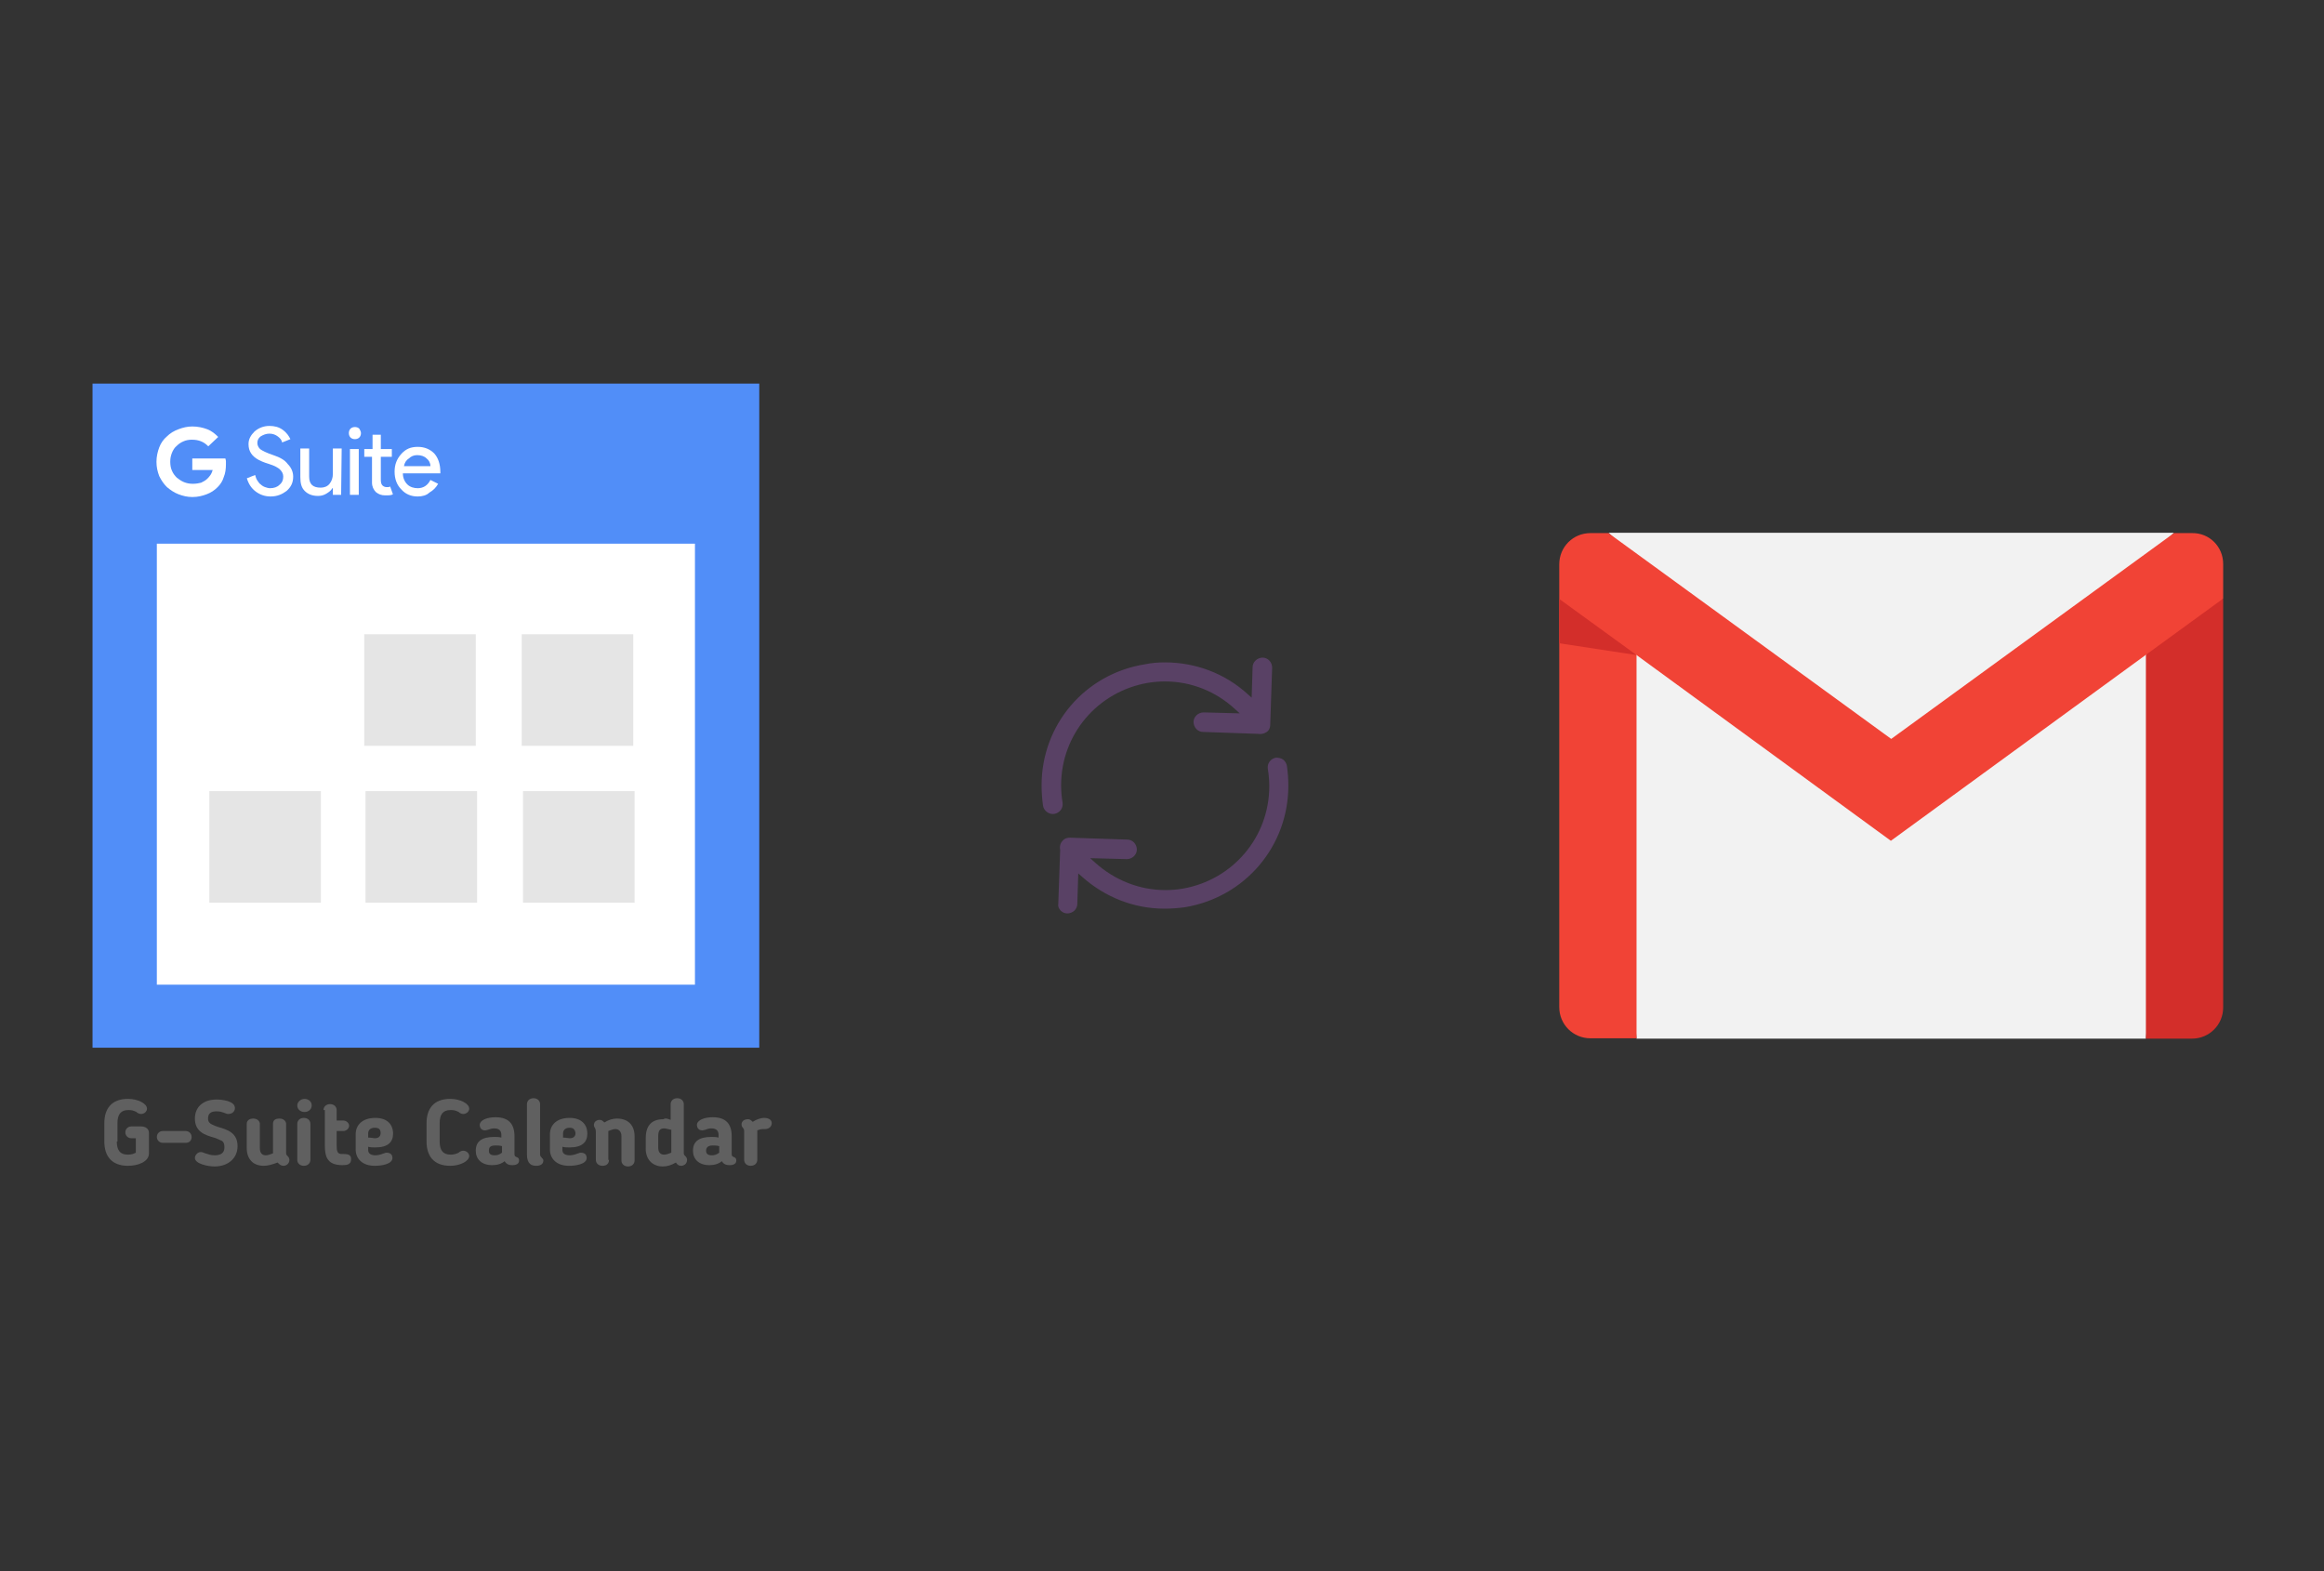 <?xml version="1.0" encoding="utf-8"?>
<!DOCTYPE svg PUBLIC "-//W3C//DTD SVG 1.1//EN" "http://www.w3.org/Graphics/SVG/1.1/DTD/svg11.dtd">
<svg x="0" y="0" width="392" height="265" xml="http://www.w3.org/XML/1998/namespace" xmlns="http://www.w3.org/2000/svg" xmlns:xlink="http://www.w3.org/1999/xlink" xmlns:xml="http://www.w3.org/XML/1998/namespace" version="1.1">
  <rect width="100%" height="100%" fill="#333333" stroke="none"/>
  <svg x="146" y="82" width="101" height="101" viewBox="0, 0, 68, 125.7" xml:space="preserve" id="Layer_1" enable-background="new 0 0 68 125.7" xmlns="http://www.w3.org/2000/svg" xmlns:xlink="http://www.w3.org/1999/xlink" xmlns:xml="http://www.w3.org/XML/1998/namespace" version="1.1">
    <style type="text/css">
	.st0{fill-rule:evenodd;clip-rule:evenodd;}
	.st1{fill-rule:evenodd;clip-rule:evenodd;fill:#3FBDCF;}
	.st2{fill-rule:evenodd;clip-rule:evenodd;fill:#FFFFFF;}
	.st3{fill:#FFA000;}
	.st4{fill:#FFCA28;}
	.st5{fill:#F7F7F7;}
	.st6{fill:#594165;}
	.st7{fill:#FFFFFF;}
	.st8{opacity:0.9;fill:#FFFFFF;}
	.st9{fill:#4885ED;}
	.st10{fill:#F7F7F7;stroke:#594165;stroke-width:4;stroke-miterlimit:10;}
	.st11{fill:#E0412F;}
	.st12{fill-rule:evenodd;clip-rule:evenodd;fill:#606161;}
	.st13{fill:none;stroke:#58ABF4;stroke-width:0.25;stroke-miterlimit:10;}
	.st14{fill:#036EB1;}
	.st15{fill:#A4C639;}
	.st16{fill:none;stroke:#E0412F;stroke-miterlimit:10;}
	.st17{fill:#046DB2;}
	.st18{fill-rule:evenodd;clip-rule:evenodd;fill:#528FF5;}
	.st19{fill-rule:evenodd;clip-rule:evenodd;fill:#417BE6;}
	.st20{fill-rule:evenodd;clip-rule:evenodd;fill:#4881E8;}
	.st21{fill-rule:evenodd;clip-rule:evenodd;fill:#FBC013;}
	.st22{fill:#E5E5E5;}
	.st23{fill:#DF871E;}
	.st24{fill:#B6B6B6;}
	.st25{fill:#8C5BA4;}
	.st26{fill:#8DC652;}
	.st27{fill:#497FC1;}
	.st28{fill:#919191;}
	.st29{fill-rule:evenodd;clip-rule:evenodd;fill:#8E8E8E;}
	.st30{fill:#8E8E8E;}
	.st31{fill:#EB3D01;}
	.st32{fill:#F57F20;}
	.st33{fill:#ED7E01;}
	.st34{fill-rule:evenodd;clip-rule:evenodd;fill:#046DB2;}
	.st35{fill:#E0E2E2;}
	.st36{fill:#47D86F;}
	.st37{fill:#4FC9F8;}
	.st38{fill:#FF9327;}
	.st39{fill:#C9C8C4;}
	.st40{fill:#9A9A9A;}
	.st41{fill:#F2F2F2;}
	.st42{fill:#F14336;}
	.st43{fill:#D32E2A;}
	.st44{fill:#FBBB00;}
	.st45{fill:#518EF8;}
	.st46{fill:#28B446;}
	.st47{fill:#A3C53A;}
	.st48{fill:#D6D8D7;}
	.st49{fill:#3A5BBC;}
	.st50{fill:url(#sync_43_);}
	.st51{fill:url(#sync_44_);}
	.st52{fill:url(#sync_45_);}
	.st53{fill:url(#sync_46_);}
	.st54{fill:#FFE168;}
	.st55{fill:#006699;}
	.st56{fill:#F4AE01;}
	.st57{fill:#DD191F;}
	.st58{fill:#323232;}
	.st59{fill:#CDCCCA;}
	.st60{fill:#5199F0;}
	.st61{fill:#791BCC;}
	.st62{fill:#C71D2E;}
	.st63{fill:#32DAC4;}
	.st64{fill:#3C5A99;}
	.st65{fill:#FCB714;}
	.st66{fill:#F06415;}
	.st67{fill:#BDCF31;}
	.st68{fill:#00A1E0;}
	.st69{fill:#00A1E3;}
	.st70{fill:#7AAD3E;}
	.st71{fill:#A50034;}
	.st72{fill:#6B6B6B;}
	.st73{fill:#005DAA;}
	.st74{fill:#EB0028;}
	.st75{fill:#888B8D;}
	.st76{fill:#0C4DA2;}
	.st77{fill:#00BFFF;}
	.st78{fill-rule:evenodd;clip-rule:evenodd;fill:#E81123;}
	.st79{fill:#FF6700;}
	.st80{fill:#00BFFE;}
	.st81{fill:#C4C4C4;}
	.st82{fill:url(#sync_47_);}
	.st83{fill:url(#sync_48_);}
	.st84{fill:url(#sync_49_);}
	.st85{fill:url(#sync_50_);}
	.st86{fill:#E5E5E5;stroke:#8E8E8E;stroke-width:2;stroke-miterlimit:10;}
	.st87{fill-rule:evenodd;clip-rule:evenodd;fill:#594165;}
	.st88{fill-rule:evenodd;clip-rule:evenodd;fill:#D4D4D4;}
	.st89{fill-rule:evenodd;clip-rule:evenodd;fill:#3669D6;}
	.st90{fill-rule:evenodd;clip-rule:evenodd;fill:#3A81F4;}
	.st91{fill-rule:evenodd;clip-rule:evenodd;fill:#FAFAFA;}
	.st92{fill-rule:evenodd;clip-rule:evenodd;fill:#E0E0E0;}
	.st93{fill:url(#sync_59_);}
	.st94{opacity:0.2;fill:#56C7DA;enable-background:new    ;}
	.st95{fill:url(#sync_60_);}
	.st96{fill:url(#sync_61_);}
	.st97{fill:url(#sync_62_);}
	.st98{fill:url(#sync_63_);}
	.st99{fill:url(#sync_64_);}
	.st100{fill:#FCFCFC;enable-background:new    ;}
	.st101{enable-background:new    ;}
	.st102{fill:#5A5A5A;}
	.st103{fill:#D8D8D8;enable-background:new    ;}
	.st104{fill:#E9574E;}
	.st105{fill:none;stroke:#D8D8D8;stroke-width:0.75;stroke-miterlimit:10;enable-background:new    ;}
	.st106{fill:#E9574E;stroke:#E9574E;stroke-width:0.75;stroke-miterlimit:10;enable-background:new    ;}
	.st107{fill:#E0E0E0;}
	.st108{fill:#537ABD;}
	.st109{fill:#2EB672;}
	.st110{fill:#FED14B;}
	.st111{fill:#28CD7E;}
	.st112{fill:#CECECE;}
	.st113{fill-rule:evenodd;clip-rule:evenodd;fill:#FF9D17;}
</style>
    <g>
      <path d="M56.1 50 L56.1 50 L56.5 38.1 C56.5 37.6 56.3 37 55.9 36.6 C55.5 36.2 55 36 54.5 36 C53.4 36 52.4 36.9 52.4 38 L52.2 44.4 L51.4 43.7 C46.6 39.3 40.4 37 34 37 C34 37 34 37 34 37 C32.6 37 31.2 37.1 29.8 37.4 C17.2 39.4 8.1 50.1 8.1 62.8 C8.1 64.2 8.2 65.6 8.4 67.1 C8.6 68.2 9.7 69 10.8 68.8 C11.9 68.6 12.7 67.6 12.5 66.4 C12.3 65.2 12.2 64 12.2 62.8 C12.2 52.1 19.9 43.1 30.4 41.3 C31.6 41.1 32.8 41 34 41 C34 41 34 41 34 41 C39.5 41 44.7 43.1 48.7 46.8 L49.7 47.7 L42.1 47.5 C41 47.5 40 48.4 40 49.5 C40 50 40.2 50.6 40.6 51 C41 51.4 41.5 51.6 42 51.6 L53.5 52 C54.1 52.1 54.7 52 55.2 51.7 C55.8 51.4 56.1 50.8 56.1 50 z" class="st6" style="fill:#594165;" />
      <path d="M12.1 89.1 C12.5 89.5 13 89.7 13.5 89.7 C14 89.7 14.6 89.5 15 89.1 C15.4 88.7 15.6 88.2 15.6 87.7 L15.8 81.3 L16.6 82 C21.4 86.3 27.5 88.7 33.9 88.7 C35.3 88.7 36.7 88.6 38.2 88.4 C50.8 86.3 59.9 75.6 59.9 62.9 C59.9 61.5 59.8 60.1 59.6 58.7 C59.5 58.2 59.2 57.7 58.8 57.4 C58.4 57.1 57.8 57 57.3 57 C56.2 57.2 55.4 58.2 55.6 59.4 C55.8 60.6 55.9 61.8 55.9 63 C55.9 73.7 48.2 82.7 37.7 84.5 C36.5 84.7 35.3 84.8 34.1 84.8 C34.1 84.8 34.1 84.8 34.1 84.8 C28.6 84.8 23.4 82.7 19.3 79 L18.3 78.1 L26 78.3 C27.1 78.3 28.1 77.4 28.1 76.3 C28.1 75.8 27.9 75.2 27.5 74.8 C27.1 74.4 26.6 74.2 26.1 74.2 L14.1 73.8 L14.1 73.8 C14.1 73.8 14.1 73.8 14.1 73.8 C13.6 73.8 13.2 73.9 12.9 74.1 C12.2 74.6 11.8 75.4 12 76.3 L12 76.4 L11.6 87.8 C11.5 88.1 11.7 88.7 12.1 89.1 z" class="st6" style="fill:#594165;" />
    </g>
  </svg>
  <svg x="246" y="57" width="146" height="151" viewBox="0, 0, 249.8, 257.7" xml:space="preserve" id="Layer_1#1" enable-background="new 0 0 249.8 257.7" xmlns="http://www.w3.org/2000/svg" xmlns:xlink="http://www.w3.org/1999/xlink" xmlns:xml="http://www.w3.org/XML/1998/namespace" version="1.1">
    <g>
      <g>
        <polygon points="210.6,79 198.4,201.9 51.4,201.9 41.6,81.4 124.9,128" style="fill:#F2F2F2;" />
        <polygon points="206.5,55.9 124.9,132.5 43.3,55.9 124.9,55.9" style="fill:#F2F2F2;" />
      </g>
      <path d="M51.4 91.2 L51.4 201.8 L38.1 201.8 C33.1 201.8 29.1 197.8 29.1 192.8 L29.1 75 L43.7 75.4 L51.4 91.2 z" style="fill:#F14336;" />
      <path d="M220.7 75 L220.7 192.9 C220.7 197.9 216.7 201.9 211.7 201.9 L198.4 201.9 L198.4 91.2 L205.8 73.8 L220.7 75 z" style="fill:#D32E2A;" />
      <path d="M220.7 64.9 L220.7 74.9 L198.3 91.2 L124.8 144.8 L51.4 91.2 L29.1 75 L29.1 65 C29.1 60 33.1 56 38.1 56 L43.3 56 L124.9 115.4 L206.5 56 L211.7 56 C216.7 55.9 220.7 59.9 220.7 64.9 z" style="fill:#F14336;" />
      <polygon points="51.4,91.2 29.1,87.8 29.1,75" style="fill:#D32E2A;" />
    </g>
  </svg>
  <svg x="0" y="57" width="146" height="151" viewBox="0, 0, 131.9, 125.7" xml:space="preserve" id="Layer_1#2" enable-background="new 0 0 131.9 125.7" xmlns="http://www.w3.org/2000/svg" xmlns:xlink="http://www.w3.org/1999/xlink" xmlns:xml="http://www.w3.org/XML/1998/namespace" version="1.1">
    <g>
      <g>
        <rect x="17.3" y="9.2" width="95.1" height="89.9" style="fill:white;" />
        <path d="M14.1 1.6 C14.1 35.4 14.1 69.2 14.1 102.8 C48.1 102.8 82 102.8 115.7 102.8 C115.7 69 115.7 35.4 115.7 1.6 C81.8 1.6 48 1.6 14.1 1.6 z M105.9 93.2 C78.6 93.2 51.3 93.2 23.9 93.2 C23.9 70.9 23.9 48.6 23.9 26 C51.1 26 78.4 26 105.9 26 C105.9 48.2 105.9 70.6 105.9 93.2 z" style="fill:#518EF8;" />
        <rect x="55.5" y="39.8" width="17" height="17" style="fill:#E5E5E5;" />
        <rect x="79.5" y="39.8" width="17" height="17" style="fill:#E5E5E5;" />
        <rect x="31.9" y="63.7" width="17" height="17" style="fill:#E5E5E5;" />
        <rect x="55.7" y="63.7" width="17" height="17" style="fill:#E5E5E5;" />
        <rect x="79.7" y="63.7" width="17" height="17" style="fill:#E5E5E5;" />
        <g>
          <path d="M17.8 117.1 C17.8 118.3 18.2 119.1 19.5 119.1 C20 119.1 20.3 119 20.7 118.8 L20.7 116.6 L20 116.6 C19.5 116.6 19.1 116.2 19.1 115.7 C19.1 115.2 19.5 114.8 20 114.8 L21.5 114.8 C22.1 114.8 22.7 115.1 22.7 115.8 L22.7 118.9 C22.7 120.2 21 120.8 19.5 120.8 C17 120.8 15.9 119.3 15.9 117.1 L15.9 114.3 C15.9 112.1 17 110.6 19.5 110.6 C21 110.6 22.4 111.3 22.4 112.1 C22.4 112.5 22 112.9 21.5 112.9 C21.2 112.9 21.1 112.8 20.9 112.7 L20.8 112.6 C20.4 112.4 20.1 112.3 19.6 112.3 C18.3 112.3 17.9 113.1 17.9 114.3 L17.9 117.1 z" style="fill:#606060;" />
          <path d="M28.3 117.3 L24.8 117.3 C24.3 117.3 23.9 116.9 23.9 116.4 C23.9 115.9 24.3 115.5 24.8 115.5 L28.3 115.5 C28.8 115.5 29.2 115.9 29.2 116.4 C29.2 117 28.8 117.3 28.3 117.3 z" style="fill:#606060;" />
          <path d="M33.6 116.9 C33.3 116.8 33 116.6 32.6 116.5 C31.2 116.1 29.7 115.6 29.7 113.6 C29.7 111.8 31 110.7 33 110.7 C33.8 110.7 35.8 110.9 35.8 112 C35.8 112.5 35.4 112.9 34.8 112.9 C34.5 112.9 34.4 112.8 34.1 112.7 C33.8 112.6 33.5 112.5 33 112.5 C32.3 112.5 31.7 112.7 31.7 113.6 C31.7 114.2 32.1 114.4 32.3 114.5 C32.7 114.7 33 114.8 33.3 114.9 C34.7 115.3 36.2 115.8 36.2 117.8 C36.2 119.7 34.7 120.9 32.7 120.9 C31.7 120.9 29.7 120.5 29.7 119.6 C29.7 119.2 30.1 118.7 30.6 118.7 C30.8 118.7 31 118.8 31.3 118.9 C31.6 119 32.1 119.2 32.7 119.2 C33.7 119.2 34.2 118.8 34.2 118 C34.2 117.2 33.9 117 33.6 116.9 z" style="fill:#606060;" />
          <path d="M40.2 120.8 C38.5 120.8 37.6 119.7 37.6 118.1 L37.6 114.4 C37.6 113.9 38 113.6 38.6 113.6 C39.2 113.6 39.6 114 39.6 114.4 L39.6 118.1 C39.6 118.8 39.9 119.2 40.5 119.2 C40.8 119.2 41.1 119.1 41.6 118.9 C41.6 118.8 41.6 118.7 41.6 118.6 L41.6 114.4 C41.6 113.9 41.9 113.6 42.6 113.6 C43.2 113.6 43.6 114 43.6 114.4 L43.6 118.9 C43.6 119.1 43.7 119.2 43.9 119.4 C44 119.5 44.1 119.7 44.1 119.9 C44.1 120.5 43.6 120.8 43.2 120.8 C42.8 120.8 42.6 120.6 42.3 120.3 C41.5 120.6 40.8 120.8 40.2 120.8 z" style="fill:#606060;" />
          <path d="M46.4 112.6 C45.8 112.6 45.3 112.2 45.3 111.6 C45.3 111.1 45.8 110.6 46.4 110.6 C47 110.6 47.5 111 47.5 111.6 C47.5 112.2 47 112.6 46.4 112.6 z M47.3 119.9 C47.3 120.4 46.9 120.8 46.3 120.8 C45.7 120.8 45.3 120.4 45.3 119.9 L45.3 114.4 C45.3 113.9 45.7 113.5 46.3 113.5 C46.9 113.5 47.3 113.9 47.3 114.4 L47.3 119.9 z" style="fill:#606060;" />
          <path d="M49.3 112.3 C49.3 111.8 49.7 111.4 50.3 111.4 C50.9 111.4 51.3 111.8 51.3 112.3 L51.3 113.9 L52.3 113.9 C52.8 113.9 53.2 114.3 53.2 114.7 C53.2 115.1 52.8 115.5 52.3 115.5 L51.3 115.5 L51.3 117.6 C51.3 118.6 51.4 119 52.1 119 C52.2 119 52.3 119 52.3 119 C53.2 119 53.5 119.2 53.5 119.8 C53.5 120.6 52.9 120.7 52.2 120.7 C50 120.7 49.5 119.6 49.5 117.7 L49.5 112.3 z" style="fill:#606060;" />
          <path d="M56.1 117.9 L56.1 118.4 C56.1 118.9 56.5 119.2 57.2 119.2 C57.6 119.2 58 119.1 58.5 118.9 C58.6 118.9 58.7 118.8 58.9 118.8 C59.6 118.8 59.8 119.2 59.8 119.6 C59.8 120.6 58 120.8 57.1 120.8 C55.2 120.8 54.2 119.7 54.2 118.3 L54.2 116 C54.2 114.6 55.2 113.5 57.2 113.5 C59 113.5 59.9 114.5 59.9 115.9 C59.9 117.2 59.1 118 57.2 118 C56.8 118 56.5 118 56.1 117.9 z M57.1 115 C56.4 115 56.1 115.4 56.1 115.9 L56.1 116.5 C56.5 116.5 57 116.6 57.1 116.6 C57.6 116.6 58 116.4 58 115.8 C58 115.2 57.7 115 57.1 115 z" style="fill:#606060;" />
          <path d="M67 117.1 C67 118.3 67.4 119.1 68.7 119.1 C69.1 119.1 69.5 119 69.9 118.8 L70 118.7 C70.2 118.6 70.3 118.5 70.6 118.5 C71.1 118.5 71.5 118.9 71.5 119.3 C71.5 120.1 70.1 120.8 68.6 120.8 C66.1 120.8 65 119.3 65 117.1 L65 114.3 C65 112.1 66.1 110.6 68.6 110.6 C70.1 110.6 71.5 111.3 71.5 112.1 C71.5 112.5 71.1 112.9 70.6 112.9 C70.3 112.9 70.2 112.8 70 112.7 L69.9 112.6 C69.5 112.4 69.2 112.3 68.7 112.3 C67.4 112.3 67 113.1 67 114.3 L67 117.1 z" style="fill:#606060;" />
          <path d="M78.4 119 C78.4 119.4 78.6 119.4 78.8 119.5 C79 119.6 79.1 119.7 79.1 120 C79.1 120.4 78.8 120.7 78.1 120.7 C77.6 120.7 77.2 120.6 76.9 120.1 C76.4 120.5 75.8 120.7 75 120.7 C73.4 120.7 72.5 119.8 72.5 118.5 L72.5 118.5 C72.5 117.1 73.4 116.4 75.3 116.4 C75.7 116.4 76 116.4 76.4 116.5 L76.4 116.1 C76.4 115.4 76 115.1 75.3 115.1 C74.9 115.1 74.7 115.2 74.4 115.3 C74.3 115.3 74.1 115.4 73.9 115.4 C73.3 115.4 73.1 114.9 73.1 114.6 C73.1 113.8 74.3 113.4 75.5 113.4 C77.5 113.4 78.4 114.4 78.4 116.3 L78.4 119 z M74.5 118.5 L74.5 118.5 C74.5 119 74.8 119.2 75.4 119.2 C75.8 119.2 76.1 119.1 76.5 118.8 L76.5 117.8 C76.1 117.7 75.8 117.7 75.5 117.7 C74.6 117.7 74.5 118.1 74.5 118.5 z" style="fill:#606060;" />
          <path d="M80.3 119.1 L80.3 111.4 C80.3 110.9 80.7 110.5 81.3 110.5 C81.9 110.5 82.3 110.9 82.3 111.4 L82.3 118.9 C82.3 119.2 82.3 119.3 82.5 119.5 C82.6 119.7 82.8 119.7 82.8 120 C82.8 120.5 82.4 120.8 81.7 120.8 C81.1 120.8 80.3 120.6 80.3 119.1 z" style="fill:#606060;" />
          <path d="M85.7 117.9 L85.7 118.4 C85.7 118.9 86.1 119.2 86.8 119.2 C87.2 119.2 87.6 119.1 88.1 118.9 C88.2 118.9 88.3 118.8 88.5 118.8 C89.2 118.8 89.4 119.2 89.4 119.6 C89.4 120.6 87.6 120.8 86.7 120.8 C84.8 120.8 83.8 119.7 83.8 118.3 L83.8 116 C83.8 114.6 84.8 113.5 86.8 113.5 C88.6 113.5 89.5 114.5 89.5 115.9 C89.5 117.2 88.7 118 86.8 118 C86.4 118 86.1 118 85.7 117.9 z M86.8 115 C86.1 115 85.8 115.4 85.8 115.9 L85.8 116.5 C86.2 116.5 86.7 116.6 86.8 116.6 C87.3 116.6 87.7 116.4 87.7 115.8 C87.6 115.2 87.3 115 86.8 115 z" style="fill:#606060;" />
          <path d="M92.8 119.9 C92.8 120.4 92.5 120.8 91.8 120.8 C91.2 120.8 90.8 120.4 90.8 119.9 L90.8 115.7 C90.8 115.2 90.7 115.2 90.7 115.1 C90.5 114.8 90.5 114.7 90.5 114.6 C90.5 114.1 90.9 113.8 91.4 113.8 C91.7 113.8 91.9 114 92.1 114.2 C92.7 113.8 93.4 113.6 94 113.6 C95.8 113.6 96.7 114.7 96.7 116.3 L96.7 120 C96.7 120.5 96.3 120.9 95.7 120.9 C95.1 120.9 94.7 120.5 94.7 120 L94.7 116.3 C94.7 115.6 94.3 115.2 93.8 115.2 C93.5 115.2 93.2 115.3 92.7 115.5 C92.7 115.6 92.7 115.7 92.7 115.8 L92.7 119.9 z" style="fill:#606060;" />
          <path d="M102.2 113.8 L102.2 111.4 C102.2 110.9 102.6 110.5 103.2 110.5 C103.8 110.5 104.2 110.9 104.2 111.4 L104.2 118.9 C104.2 119.1 104.3 119.2 104.5 119.4 C104.6 119.5 104.7 119.7 104.7 119.9 C104.7 120.5 104.2 120.8 103.8 120.8 C103.4 120.8 103.2 120.6 103 120.3 C102.3 120.7 101.7 120.9 101 120.9 C99.4 120.9 98.4 119.8 98.4 118.2 L98.4 116.6 C98.4 114.9 99.1 113.7 101.1 113.7 C101.4 113.5 101.7 113.6 102.2 113.8 z M102.2 115.3 C101.8 115.2 101.4 115.1 101.2 115.1 C100.5 115.1 100.3 115.5 100.3 116.4 L100.3 118 C100.3 118.7 100.6 119.1 101.2 119.1 C101.5 119.1 101.8 119 102.3 118.8 C102.3 118.7 102.3 118.6 102.3 118.5 L102.3 115.3 z" style="fill:#606060;" />
          <path d="M111.5 119 C111.5 119.4 111.7 119.4 111.9 119.5 C112.1 119.6 112.2 119.7 112.2 120 C112.2 120.4 111.9 120.7 111.2 120.7 C110.7 120.7 110.3 120.6 110 120.1 C109.5 120.5 108.9 120.7 108.1 120.7 C106.5 120.7 105.6 119.8 105.6 118.5 L105.6 118.5 C105.6 117.1 106.5 116.4 108.4 116.4 C108.8 116.4 109.1 116.4 109.5 116.5 L109.5 116.1 C109.5 115.4 109.1 115.1 108.4 115.1 C108 115.1 107.8 115.2 107.5 115.3 C107.4 115.3 107.2 115.4 107 115.4 C106.4 115.4 106.2 114.9 106.2 114.6 C106.2 113.8 107.4 113.4 108.6 113.4 C110.6 113.4 111.5 114.4 111.5 116.3 L111.5 119 z M107.6 118.5 L107.6 118.5 C107.6 119 107.9 119.2 108.5 119.2 C108.9 119.2 109.2 119.1 109.6 118.8 L109.6 117.8 C109.2 117.7 108.9 117.7 108.6 117.7 C107.8 117.7 107.6 118.1 107.6 118.5 z" style="fill:#606060;" />
          <path d="M115.4 115.4 C115.4 115.5 115.4 115.6 115.4 115.7 L115.4 119.9 C115.4 120.4 115 120.8 114.4 120.8 C113.8 120.8 113.4 120.4 113.4 119.9 L113.4 115.7 C113.4 115.4 113.4 115.2 113.2 115 C113.1 114.9 113 114.7 113 114.5 C113 114 113.4 113.7 114 113.7 C114.3 113.7 114.5 113.9 114.7 114.1 C115.3 113.7 116 113.5 116.4 113.5 C117.3 113.5 117.6 113.9 117.6 114.3 C117.6 114.8 117.2 115.2 116.6 115.2 C116.1 115.2 115.9 115.2 115.4 115.4 z" style="fill:#606060;" />
        </g>
      </g>
      <g id="view_and_manage_4_">
        <g transform="translate(-29.049, -393.193)" id="layer1_38_">
          <g>
            <g transform="matrix(0.84, 0, 0, 0.84, 29.12, 393.348)" id="XMLID_23_">
              <g id="XMLID_24_">
                <path d="M37.7 13.1 C37.3 12.7 36.9 12.4 36.4 12.2 C35.9 12 35.4 11.9 34.7 11.9 C34.2 11.9 33.6 12 33.2 12.2 C32.7 12.4 32.3 12.7 32 13 C31.6 13.3 31.3 13.8 31.1 14.3 C30.9 14.8 30.8 15.3 30.8 15.9 C30.8 16.5 30.9 17.1 31.1 17.5 C31.3 18 31.6 18.4 32 18.8 C32.4 19.1 32.8 19.4 33.3 19.6 C33.8 19.8 34.3 19.9 34.9 19.9 C35.5 19.9 36 19.8 36.4 19.7 C36.8 19.5 37.2 19.3 37.5 19 C37.7 18.8 37.9 18.6 38.1 18.3 C38.3 18 38.4 17.7 38.5 17.4 L34.8 17.4 L34.8 15.3 L40.8 15.3 C40.8 15.4 40.9 15.6 40.9 15.8 C40.9 16 40.9 16.2 40.9 16.4 C40.9 17.2 40.8 18 40.5 18.7 C40.3 19.4 39.9 20 39.4 20.5 C38.8 21.1 38.2 21.5 37.4 21.8 C36.6 22.1 35.8 22.3 34.8 22.3 C33.9 22.3 33.1 22.1 32.3 21.8 C31.5 21.5 30.8 21 30.2 20.5 C29.6 19.9 29.2 19.3 28.8 18.5 C28.5 17.7 28.3 16.9 28.3 15.9 C28.3 15 28.5 14.1 28.8 13.3 C29.1 12.5 29.6 11.8 30.2 11.3 C30.8 10.7 31.5 10.3 32.3 10 C33.1 9.7 33.9 9.5 34.8 9.5 C35.8 9.5 36.7 9.7 37.5 10 C38.3 10.3 38.9 10.8 39.5 11.4 L37.7 13.1 z" id="XMLID_31_" style="fill:white;" />
                <g id="XMLID_25_">
                  <path d="M53.1 18.6 C53.1 19.7 52.7 20.5 51.9 21.2 C51.1 21.8 50.2 22.2 49 22.2 C48 22.2 47.1 21.9 46.3 21.3 C45.5 20.7 45 19.9 44.7 18.9 L46.2 18.3 C46.3 18.7 46.4 19 46.6 19.3 C46.8 19.6 47 19.9 47.2 20 C47.4 20.2 47.7 20.4 48 20.5 C48.3 20.6 48.6 20.7 48.9 20.7 C49.6 20.7 50.2 20.5 50.6 20.1 C51.1 19.7 51.3 19.2 51.3 18.6 C51.3 18.1 51.1 17.7 50.7 17.3 C50.4 17 49.7 16.6 48.7 16.3 C47.7 16 47.1 15.7 46.9 15.6 C45.6 14.9 45 14 45 12.7 C45 11.8 45.4 11.1 46.1 10.4 C46.8 9.8 47.7 9.4 48.8 9.4 C49.7 9.4 50.5 9.6 51.2 10.1 C51.9 10.6 52.3 11.2 52.6 11.8 L51.1 12.4 C51 11.9 50.7 11.6 50.3 11.3 C49.9 11 49.4 10.8 48.8 10.8 C48.2 10.8 47.7 11 47.2 11.3 C46.8 11.6 46.6 12 46.6 12.5 C46.6 12.9 46.8 13.3 47.1 13.6 C47.5 13.9 48.3 14.3 49.5 14.7 C50.7 15.1 51.6 15.6 52.1 16.3 C52.8 17 53.1 17.8 53.1 18.6 z" id="XMLID_30_" style="fill:white;" />
                  <path d="M61.8 21.9 L60.3 21.9 L60.3 20.7 L60.2 20.7 C60 21.1 59.6 21.4 59.1 21.7 C58.6 22 58.1 22.1 57.6 22.1 C56.6 22.1 55.8 21.8 55.2 21.2 C54.6 20.6 54.4 19.8 54.4 18.7 L54.4 13.5 L56 13.5 L56 18.6 C56 20 56.7 20.6 58.1 20.6 C58.7 20.6 59.3 20.4 59.7 19.9 C60.1 19.4 60.3 18.8 60.3 18.1 L60.3 13.5 L61.9 13.5 L61.8 21.9 L61.8 21.9 z" id="XMLID_29_" style="fill:white;" />
                  <path d="M65.4 10.7 C65.4 11 65.3 11.3 65.1 11.5 C64.9 11.7 64.6 11.8 64.3 11.8 C64 11.8 63.7 11.7 63.5 11.5 C63.3 11.3 63.2 11 63.2 10.7 C63.2 10.4 63.3 10.1 63.5 9.9 C63.7 9.7 64 9.6 64.3 9.6 C64.6 9.6 64.9 9.7 65.1 9.9 C65.2 10.1 65.4 10.4 65.4 10.7 z M65 13.6 L65 21.9 L63.4 21.9 L63.4 13.6 L65 13.6 z" id="XMLID_28_" style="fill:white;" />
                  <path d="M69.8 22 C69.1 22 68.6 21.8 68.1 21.4 C67.7 21 67.4 20.4 67.4 19.7 L67.4 15 L66 15 L66 13.6 L67.5 13.6 L67.5 11 L69 11 L69 13.6 L71 13.6 L71 15 L69 15 L69 19.1 C69 19.7 69.1 20 69.3 20.2 C69.5 20.4 69.8 20.5 70 20.5 C70.1 20.5 70.2 20.5 70.4 20.5 C70.5 20.5 70.6 20.4 70.7 20.4 L71.2 21.8 C70.9 22 70.4 22 69.8 22 L69.8 22 z" id="XMLID_27_" style="fill:white;" />
                  <path d="M75.7 22.2 C74.5 22.2 73.5 21.8 72.7 20.9 C71.9 20.1 71.5 19 71.5 17.7 C71.5 16.4 71.9 15.4 72.7 14.5 C73.5 13.6 74.4 13.2 75.7 13.2 C76.9 13.2 77.9 13.6 78.7 14.4 C79.4 15.2 79.8 16.3 79.8 17.8 L79.8 18 L73 18 C73 18.8 73.3 19.5 73.8 20 C74.3 20.5 75 20.7 75.7 20.7 C76.7 20.7 77.5 20.2 78 19.2 L79.4 19.9 C79 20.6 78.5 21.1 77.8 21.5 C77.3 22 76.5 22.2 75.7 22.2 L75.7 22.2 z M73.2 16.7 L78 16.7 C78 16.1 77.7 15.6 77.3 15.3 C76.9 14.9 76.3 14.7 75.6 14.7 C75 14.7 74.5 14.9 74.1 15.3 C73.6 15.6 73.3 16.1 73.2 16.7 z" id="XMLID_26_" style="fill:white;" />
                </g>
              </g>
            </g>
          </g>
        </g>
      </g>
    </g>
  </svg>
</svg>